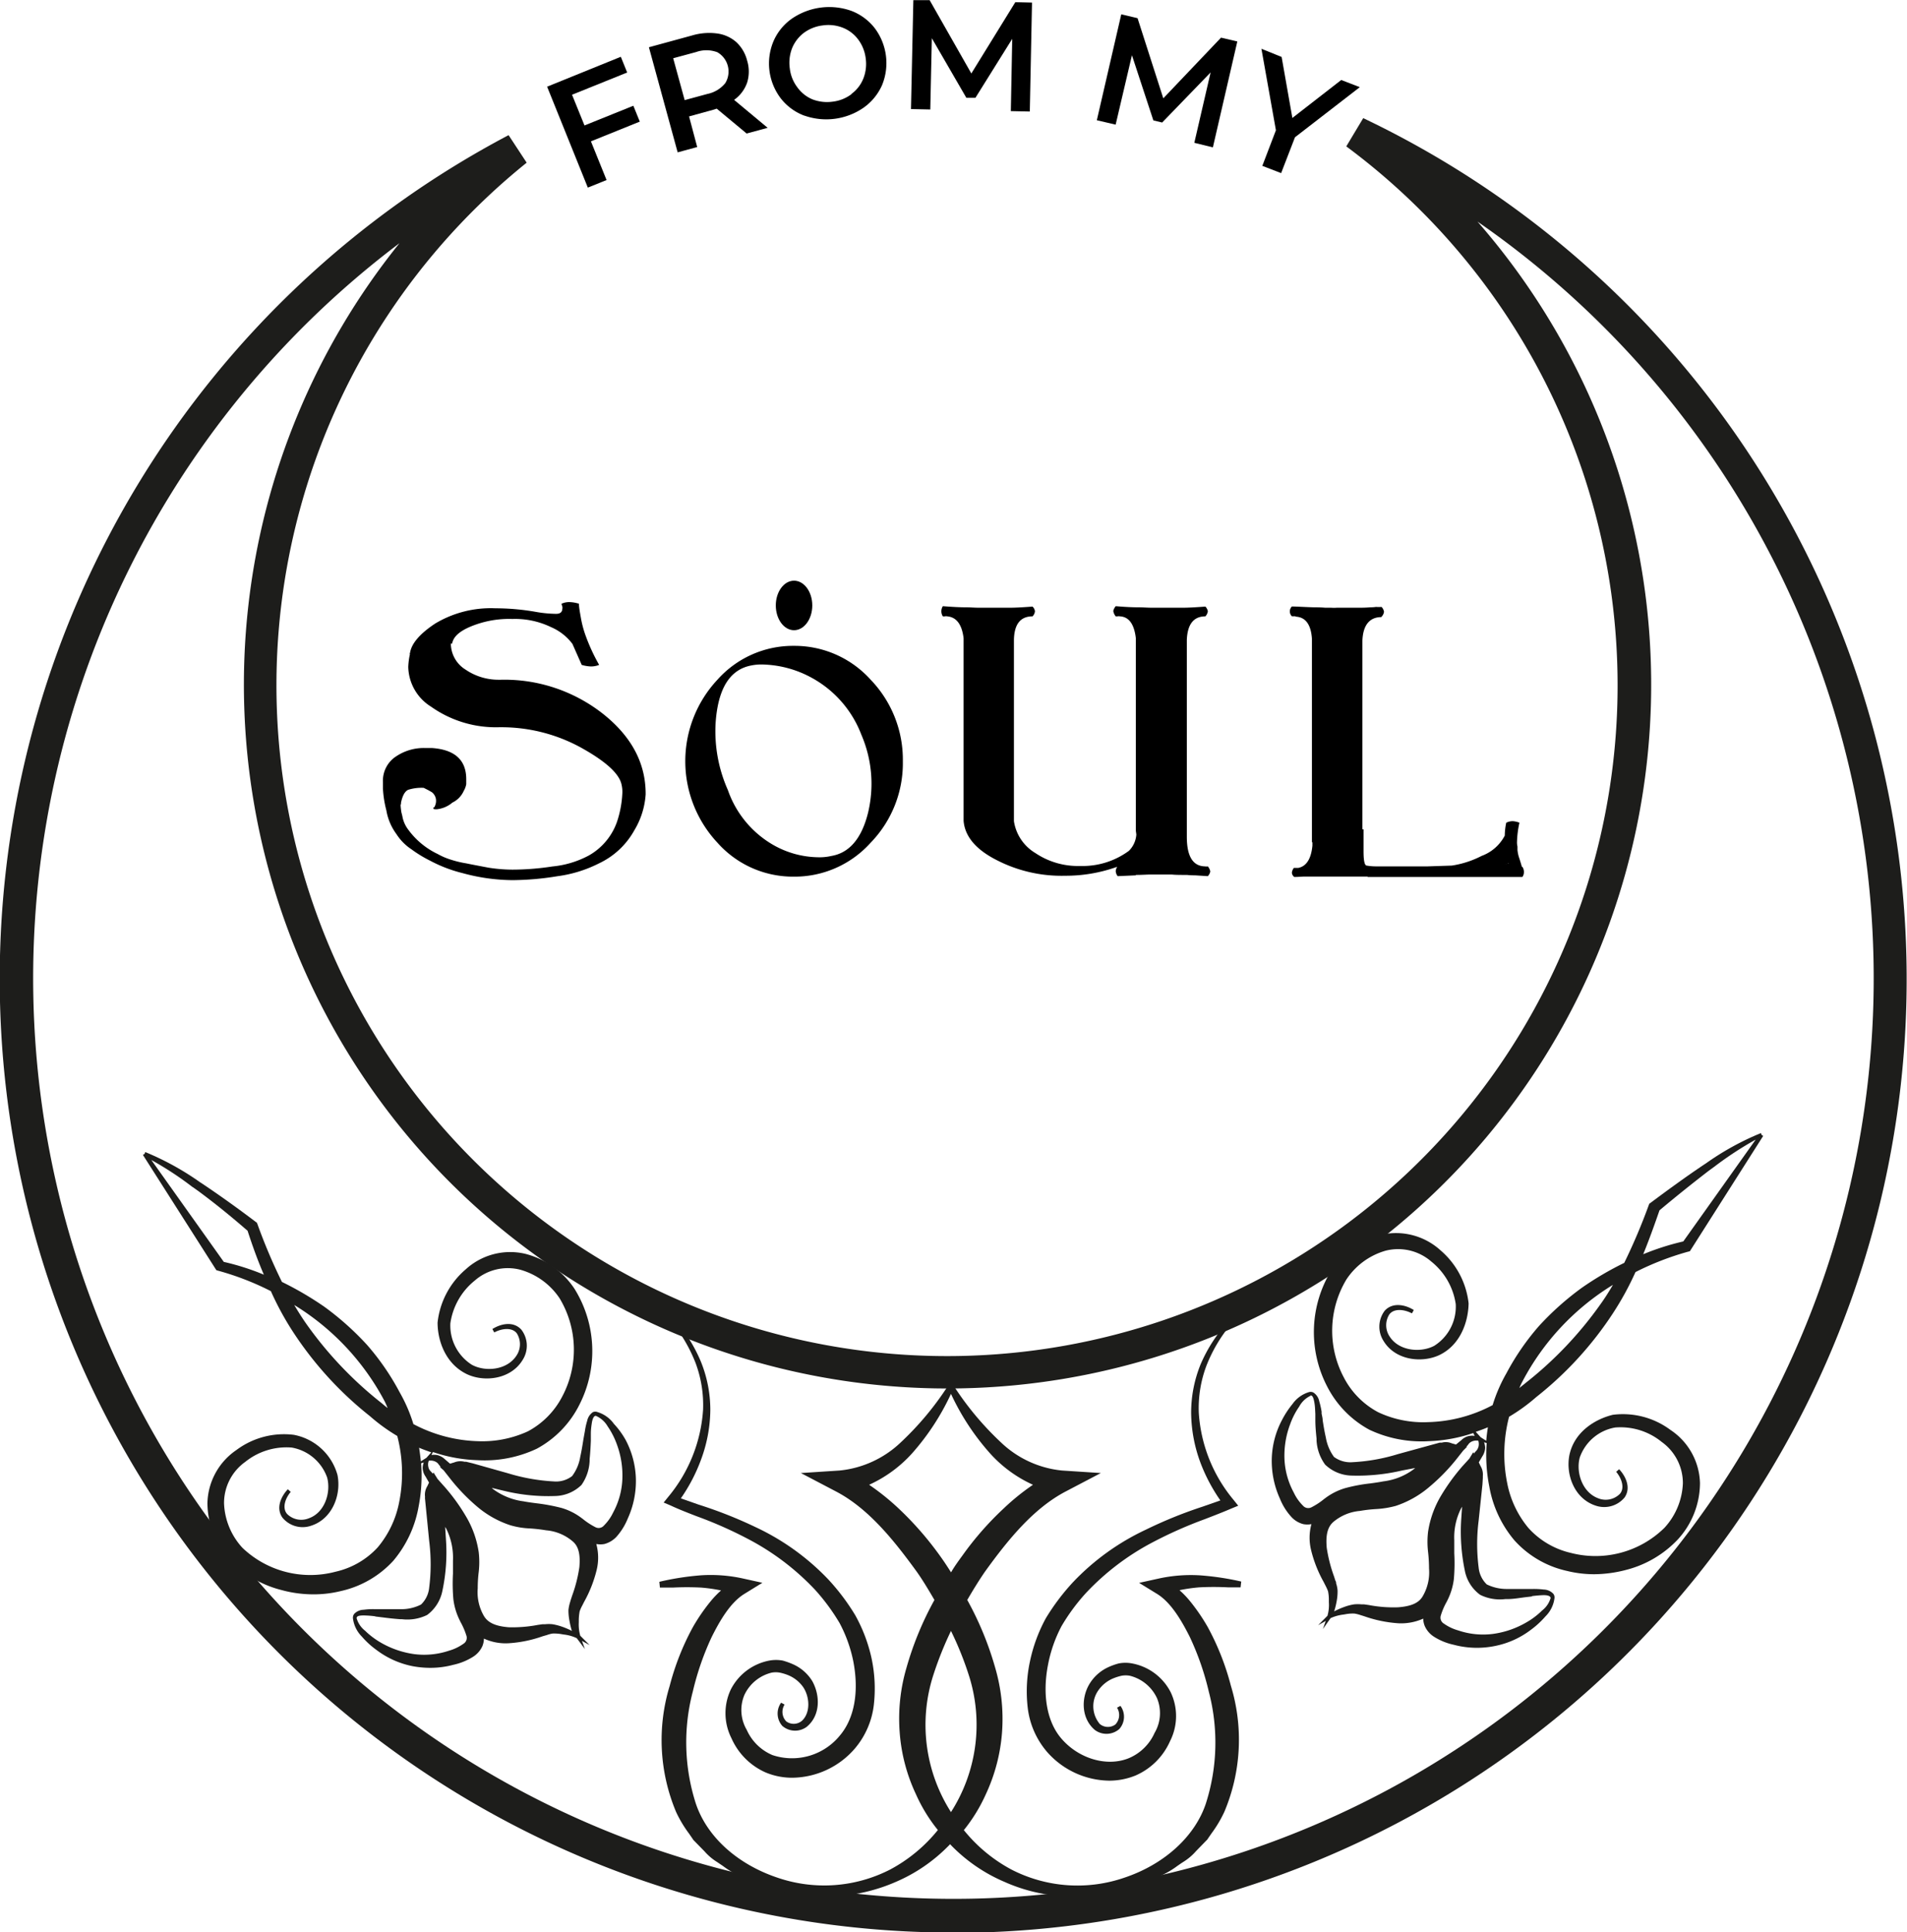 <svg id="Layer_1" data-name="Layer 1" xmlns="http://www.w3.org/2000/svg" viewBox="0 0 234.16 237.2"><defs><style>.cls-1{fill:#1d1d1b;}.cls-2{fill:none;}</style></defs><path d="M278.51,209.15c.52,0,.77-.22.77-.67a1.07,1.07,0,0,0-.1-.52l.31,1a2.71,2.71,0,0,1-.15-.53,5.1,5.1,0,0,1-.16-.52,2.28,2.28,0,0,1,1-.2,4.27,4.27,0,0,1,1.14.2c0,.44.12,1.07.26,1.86a12.57,12.57,0,0,0,.51,1.92,23.19,23.19,0,0,0,1.71,3.73,2.78,2.78,0,0,1-1,.19,4.59,4.59,0,0,1-1.14-.19l-1.14-2.58a6.49,6.49,0,0,0-2.63-2.06,10.15,10.15,0,0,0-4.75-1,12.3,12.3,0,0,0-5.07.91c-1.41.58-2.19,1.28-2.32,2.11h-.16A3.78,3.78,0,0,0,267.4,216a7.16,7.16,0,0,0,4.08,1.24v0h.21a19.58,19.58,0,0,1,12.55,4.16q5.28,4.17,5.27,9.86v.05a9.77,9.77,0,0,1-1.39,4.41,9.66,9.66,0,0,1-4.34,4.06,15.84,15.84,0,0,1-5.12,1.58,35,35,0,0,1-5.52.48,23.63,23.63,0,0,1-6.1-.86,17.15,17.15,0,0,1-4-1.53,15.34,15.34,0,0,1-2.28-1.39,6.32,6.32,0,0,1-1.85-1.87,6.8,6.8,0,0,1-1.24-2.92,13.27,13.27,0,0,1-.42-2.68v-.81a3.56,3.56,0,0,1,1.66-3.16,6.09,6.09,0,0,1,3.46-1h.46l.42,0q4.23.29,4.23,3.83v.62a2.57,2.57,0,0,1-.31.82,2.89,2.89,0,0,1-1.39,1.43,3.53,3.53,0,0,1-1.91.82c-.28,0-.42,0-.42-.1s0-.14.1-.14a1.54,1.54,0,0,0,.21-1,1.35,1.35,0,0,0-.51-.86l-.42-.24-.57-.29a5.4,5.4,0,0,0-1.91.24c-.41.19-.7.72-.88,1.58v.14a.49.49,0,0,0-.05.2,8,8,0,0,0,.1.86l.11.43a3.78,3.78,0,0,0,.72,1.67,9.54,9.54,0,0,0,3.62,3,8.28,8.28,0,0,0,1.7.72,12.49,12.49,0,0,0,1.81.43c.62.13,1.53.3,2.74.53a19.2,19.2,0,0,0,2.95.24,32.8,32.8,0,0,0,4.9-.39,11.8,11.8,0,0,0,4.45-1.34,7.64,7.64,0,0,0,3.46-4.11,12.87,12.87,0,0,0,.67-3.6,3.92,3.92,0,0,0-.1-1c-.28-1.34-1.93-2.85-5-4.55a20.33,20.33,0,0,0-9.82-2.49h-.21v0a13.78,13.78,0,0,1-8.37-2.53,5.89,5.89,0,0,1-2.79-4.89,9,9,0,0,1,.21-1.58h-.05l.05-.09c.17-1.18,1.21-2.39,3.1-3.64a13.27,13.27,0,0,1,7.39-1.87,28.81,28.81,0,0,1,4.91.43A15,15,0,0,0,278.51,209.15Z" transform="translate(-210.23 -133.8)"/><path d="M317.14,217.24a14.14,14.14,0,0,1,3.95,10,14,14,0,0,1-3.95,10,12.54,12.54,0,0,1-9.43,4.17,12.4,12.4,0,0,1-9.39-4.17,14.65,14.65,0,0,1,0-20,12.42,12.42,0,0,1,9.39-4.16A12.57,12.57,0,0,1,317.14,217.24ZM298.27,221a16.34,16.34,0,0,0-.2,2.65,17.77,17.77,0,0,0,1.54,7.14,12.48,12.48,0,0,0,5.64,6.77,11.4,11.4,0,0,0,5.38,1.47,6.51,6.51,0,0,0,1.69-.16c2.22-.38,3.73-2.17,4.51-5.35a15.52,15.52,0,0,0,.41-3.47A15.19,15.19,0,0,0,316,224a13.38,13.38,0,0,0-6.1-7,13.17,13.17,0,0,0-6-1.63,6.12,6.12,0,0,0-1.43.12C300.17,215.93,298.78,217.77,298.27,221Z" transform="translate(-210.23 -133.8)"/><path d="M349.7,235.79V212.15c-.2-1.73-.84-2.62-1.93-2.69a1.11,1.11,0,0,0-.36,0h-.18a1.36,1.36,0,0,1-.3-.67,1.45,1.45,0,0,1,.3-.58c1.16.1,2.07.14,2.71.14s1.16.05,1.68.05h3.91c.61,0,1.51-.05,2.71-.14a1.14,1.14,0,0,1,.3.57,1.17,1.17,0,0,1-.3.63v0q-2.16,0-2.28,2.88v24.17c0,2.43.76,3.64,2.28,3.64h-.06a1.06,1.06,0,0,0,.36,0,1.37,1.37,0,0,1,.3.62,1.16,1.16,0,0,1-.3.58l-1.56-.1a8.57,8.57,0,0,1-1-.05c-.81,0-1.43,0-1.87-.05H351.5c-.44,0-1,.05-1.8.05v.05l-2.23.1a1.11,1.11,0,0,1-.24-.63,1.23,1.23,0,0,1,.18-.52A18.71,18.71,0,0,1,341,241.3a17.39,17.39,0,0,1-8.54-2q-3.68-1.92-3.91-4.74V212.15c-.2-1.7-.88-2.59-2-2.69a.63.63,0,0,0-.3,0H326a1.17,1.17,0,0,1,0-1.25c1.24.1,2.17.14,2.77.14s1.1.05,1.62.05h3.91c.61,0,1.51-.05,2.71-.14a.93.93,0,0,1,.3.57,1,1,0,0,1-.3.63v0q-2.22,0-2.28,2.88V234.6a5.52,5.52,0,0,0,2.64,3.92,9.36,9.36,0,0,0,5.48,1.58,9.59,9.59,0,0,0,6-1.86,3.12,3.12,0,0,0,.91-2Z" transform="translate(-210.23 -133.8)"/><path d="M377.66,235.6v2.73c0,1.09.12,1.66.36,1.72a7.09,7.09,0,0,0,1.32.1h6.2l10-.33-.06,0-.06-.05v.05l-7.76.33a11.9,11.9,0,0,0,4.51-1.29,5.24,5.24,0,0,0,2.83-2.49,7.81,7.81,0,0,1,.18-1.58,1.85,1.85,0,0,1,.78-.19,2.65,2.65,0,0,1,.84.19,12.27,12.27,0,0,0-.3,2.44,2,2,0,0,0,.06.48v.43a4.22,4.22,0,0,0,.24,1.06c.16.51.26.84.3,1h.06a1.09,1.09,0,0,1,.19.67.94.94,0,0,1-.19.58h-19v-.05h-.54v0h-3.13c-1.08,0-2.11,0-3.07,0h-1c-.32,0-.74.05-1.26.05a.69.69,0,0,1-.3-.53,1.19,1.19,0,0,1,.24-.58h-.06s.06,0,.06,0h.54c1-.2,1.58-1.1,1.74-2.73v-.43h-.06v-25c-.12-1.69-.76-2.59-1.92-2.68a.21.21,0,0,1-.12-.05h-.42a.84.84,0,0,1,0-1.2c.64,0,1.54.07,2.7.1.28,0,.74,0,1.39.05h.72a5,5,0,0,0,.72,0c.36,0,.74,0,1.14,0h1.63c.32,0,.76,0,1.32-.05a4.87,4.87,0,0,0,.72-.05,3.51,3.51,0,0,0,.67,0,1.16,1.16,0,0,1,.3.58,1,1,0,0,1-.3.62v.05c-1.49,0-2.27,1-2.35,2.87V235.6Z" transform="translate(-210.23 -133.8)"/><ellipse cx="97.5" cy="74.32" rx="2.24" ry="3.04"/><path class="cls-1" d="M329.68,371a117.07,117.07,0,0,1-57-220.61l2.22,3.38a82.34,82.34,0,1,0,100.64-2l2.08-3.47a117.07,117.07,0,0,1-48,222.74ZM259.26,163.67A113,113,0,1,0,391.65,161a86.4,86.4,0,1,1-132.39,2.68Z" transform="translate(-210.23 -133.8)"/><path d="M280.47,145.43,282,149.2l6-2.42.79,1.95-6,2.42,1.92,4.75-2.3.93-5-12.39,9.05-3.67.78,1.93Z" transform="translate(-210.23 -133.8)"/><path d="M301.91,150.19l-3.67-3.05-.49.15-2.91.8,1,3.76-2.4.65-3.53-12.9,5.31-1.45a7.35,7.35,0,0,1,3.07-.24,4.43,4.43,0,0,1,2.35,1.06,4.63,4.63,0,0,1,1.33,2.27,4.58,4.58,0,0,1,0,2.7,4.36,4.36,0,0,1-1.6,2.12l4.12,3.43Zm-3.66-10a3.79,3.79,0,0,0-2.55,0l-2.81.76,1.41,5.14,2.8-.76a3.8,3.8,0,0,0,2.19-1.33,2.73,2.73,0,0,0-1-3.8Z" transform="translate(-210.23 -133.8)"/><path d="M309,148a6.58,6.58,0,0,1-2.88-2.1,7.06,7.06,0,0,1-.93-7,6.56,6.56,0,0,1,2.23-2.78,8.11,8.11,0,0,1,7.31-1,6.62,6.62,0,0,1,2.88,2.1,7.13,7.13,0,0,1,.94,7,6.7,6.7,0,0,1-2.24,2.77,8.06,8.06,0,0,1-7.31,1Zm5.79-2.68a4.33,4.33,0,0,0,1.45-1.88,4.91,4.91,0,0,0,.29-2.48,4.83,4.83,0,0,0-.93-2.32,4.32,4.32,0,0,0-1.89-1.44,4.82,4.82,0,0,0-2.46-.28,4.87,4.87,0,0,0-2.31.91,4.5,4.5,0,0,0-1.45,1.89,4.91,4.91,0,0,0-.28,2.48,4.69,4.69,0,0,0,.92,2.31A4.34,4.34,0,0,0,310,146a5,5,0,0,0,2.47.28A4.75,4.75,0,0,0,314.78,145.36Z" transform="translate(-210.23 -133.8)"/><path d="M334.35,147.44l.17-8.87L330,145.81l-1.11,0-4.24-7.32-.19,8.75-2.37-.05.29-13.37,2,0,5.12,9,5.4-8.75,2.05.05-.27,13.37Z" transform="translate(-210.23 -133.8)"/><path d="M356.88,151.33l2-8.64-5.95,6.15-1.08-.26-2.63-8-2,8.52-2.31-.54,3-13,2,.47,3.16,9.84,7.09-7.45,2,.47-3,13Z" transform="translate(-210.23 -133.8)"/><path d="M369.24,150.65l-1.7,4.4-2.31-.89,1.67-4.37-1.78-10,2.48,1,1.32,7.49,6-4.66,2.28.88Z" transform="translate(-210.23 -133.8)"/><path class="cls-2" d="M246.33,294c.52.88,1,1.66,1.52,2.37a46.62,46.62,0,0,0,9.25,9.71h0c.23.2.47.4.72.59a8.93,8.93,0,0,0-.39-.83A30.6,30.6,0,0,0,246.33,294Z" transform="translate(-210.23 -133.8)"/><path class="cls-2" d="M263.17,312.06c-.49-.17-1-.35-1.48-.56.09.55.15,1.11.2,1.66l.68-.43Z" transform="translate(-210.23 -133.8)"/><path class="cls-2" d="M329.21,339.46A40,40,0,0,0,327,334a42.77,42.77,0,0,0-2.19,5.45h0A19.91,19.91,0,0,0,327,356.24,19.88,19.88,0,0,0,329.21,339.46Z" transform="translate(-210.23 -133.8)"/><path class="cls-2" d="M242.62,290.27c-.66-1.62-1.31-3.39-2-5.39-2.1-1.78-4.08-3.36-6-4.84l-.73-.52a40.4,40.4,0,0,0-5.08-3.33l8.9,12.51A30,30,0,0,1,242.62,290.27Z" transform="translate(-210.23 -133.8)"/><path class="cls-2" d="M327,304.9a29.91,29.91,0,0,1-4.82,7.34,16,16,0,0,1-5.24,3.82,29.4,29.4,0,0,1,3.58,2.87,39.75,39.75,0,0,1,5.09,5.81c.49.67.95,1.38,1.39,2.07.45-.7.91-1.4,1.4-2.07a38.06,38.06,0,0,1,5.09-5.8,27.89,27.89,0,0,1,3.58-2.88,15.88,15.88,0,0,1-5.24-3.82A29.82,29.82,0,0,1,327,304.9Z" transform="translate(-210.23 -133.8)"/><path class="cls-2" d="M283,308.41c-.07.43-.1.9-.13,1.35v.1c0,.26,0,.52,0,.78,0,.73-.07,1.49-.15,2.25l0,.23a5.53,5.53,0,0,1-1,2.95,4.77,4.77,0,0,1-3.26,1.36,23,23,0,0,1-6.22-.63l-1.54-.37.19.17a8,8,0,0,0,3.7,1.48c.52.1,1.05.17,1.6.24a23,23,0,0,1,3.1.58,7.59,7.59,0,0,1,2.41,1.21l.19.14a8.66,8.66,0,0,0,1.53,1,.85.85,0,0,0,1.06-.2,5.7,5.7,0,0,0,1.13-1.6,9.42,9.42,0,0,0,1.13-4.1A11,11,0,0,0,286,311a9.63,9.63,0,0,0-1-2l-.11-.16a3.09,3.09,0,0,0-1.35-1.31C283.24,307.56,283.11,307.86,283,308.41Z" transform="translate(-210.23 -133.8)"/><path class="cls-2" d="M254,332.46a3,3,0,0,0,1.07,1.56l.13.13a9.85,9.85,0,0,0,1.78,1.31,11.21,11.21,0,0,0,4.12,1.41,9.58,9.58,0,0,0,4.23-.42,5.79,5.79,0,0,0,1.78-.85.85.85,0,0,0,.37-1,8.78,8.78,0,0,0-.73-1.69l-.09-.19a8,8,0,0,1-.78-2.58,22.45,22.45,0,0,1-.05-3.16c0-.56,0-1.09,0-1.61a8,8,0,0,0-.83-3.91l-.13-.21.1,1.58a22.65,22.65,0,0,1-.43,6.23,4.86,4.86,0,0,1-1.88,3,5.53,5.53,0,0,1-3.11.52h-.21c-.76-.05-1.49-.14-2.21-.23l-.82-.1h-.09a12.62,12.62,0,0,0-1.36-.1C254.32,332.12,254,332.18,254,332.46Z" transform="translate(-210.23 -133.8)"/><path class="cls-2" d="M280.09,331.49a4.72,4.72,0,0,1,.18-.9l.09-.31.18-.55a17.64,17.64,0,0,0,.89-3.5c.14-1.57-.1-2.54-.78-3.14a5.76,5.76,0,0,0-3.29-1.39,20,20,0,0,0-2-.23,10,10,0,0,1-2.4-.39,12.13,12.13,0,0,1-4.13-2.33,23.71,23.71,0,0,1-3.14-3.24l-.93-1.18-.47-.41.12,0-.08-.09-.15-.18a1,1,0,0,0-.47-.4,1.33,1.33,0,0,0-.77-.09,1.27,1.27,0,0,0-.05.76,1,1,0,0,0,.31.56l.16.18.08.09.08-.15.51.81.78.87a23.41,23.41,0,0,1,2.66,3.65,12,12,0,0,1,1.6,4.45,10.53,10.53,0,0,1,0,2.44,16,16,0,0,0-.12,2,5.79,5.79,0,0,0,.8,3.46c.49.79,1.4,1.19,3,1.32a16.6,16.6,0,0,0,3.59-.29l.56-.08.32,0a4.42,4.42,0,0,1,.92,0h0a7,7,0,0,1,1.16.3,8.6,8.6,0,0,1,1.27.57,10.65,10.65,0,0,1-.31-1.33A6.54,6.54,0,0,1,280.09,331.49Z" transform="translate(-210.23 -133.8)"/><path class="cls-2" d="M391,310.74a1.06,1.06,0,0,0-.5.41c0,.06-.1.12-.15.18l-.07.08.08,0-.46.46L389,313a23.83,23.83,0,0,1-3.14,3.25,12.26,12.26,0,0,1-4.12,2.33,11.46,11.46,0,0,1-2.41.39,17.54,17.54,0,0,0-2,.23A5.82,5.82,0,0,0,374,320.6c-.69.62-.93,1.59-.79,3.16a18,18,0,0,0,.9,3.52l.16.51c0,.12.06.22.09.32a3.65,3.65,0,0,1,.18.89h0a6.33,6.33,0,0,1-.09,1.19,9.46,9.46,0,0,1-.33,1.37,9.56,9.56,0,0,1,1.23-.54,6,6,0,0,1,1.21-.32,4.49,4.49,0,0,1,.93,0l.31,0,.57.08a16,16,0,0,0,3.59.28c1.57-.12,2.49-.52,3-1.3a5.79,5.79,0,0,0,.81-3.47,18.41,18.41,0,0,0-.12-2.05,10.44,10.44,0,0,1,0-2.43,12.13,12.13,0,0,1,1.6-4.46,25,25,0,0,1,2.65-3.64l.82-.9.48-.79.08.16.08-.1.16-.18a1.1,1.1,0,0,0,.31-.53,1.41,1.41,0,0,0-.05-.78A1.38,1.38,0,0,0,391,310.74Z" transform="translate(-210.23 -133.8)"/><path class="cls-2" d="M369.76,306.43l-.11.16a9.32,9.32,0,0,0-1,2,10.89,10.89,0,0,0-.7,4.3,9.49,9.49,0,0,0,1.14,4.09,5.57,5.57,0,0,0,1.13,1.61.85.85,0,0,0,1.07.19,8.42,8.42,0,0,0,1.52-1l.19-.14a7.67,7.67,0,0,1,2.41-1.2,20.23,20.23,0,0,1,3.1-.58c.55-.08,1.08-.15,1.59-.25a7.81,7.81,0,0,0,3.71-1.48L384,314l-1.53.37a24.06,24.06,0,0,1-6.22.63,4.82,4.82,0,0,1-3.26-1.35,5.52,5.52,0,0,1-1.05-2.95l0-.23c-.08-.78-.12-1.54-.15-2.27,0-.26,0-.52,0-.77,0-.52-.06-1-.13-1.46s-.21-.81-.46-.81h0A3.06,3.06,0,0,0,369.76,306.43Z" transform="translate(-210.23 -133.8)"/><path class="cls-2" d="M391.44,309.59l.61.67.68.43c0-.56.11-1.11.2-1.66C392.43,309.24,391.94,309.42,391.44,309.59Z" transform="translate(-210.23 -133.8)"/><path class="cls-2" d="M395.27,330.08H395a5.45,5.45,0,0,1-3.09-.52,4.79,4.79,0,0,1-1.89-3,23.55,23.55,0,0,1-.44-6.24l.11-1.58-.13.22a7.88,7.88,0,0,0-.83,3.89c0,.53,0,1.06,0,1.62a22.29,22.29,0,0,1-.05,3.15,7.94,7.94,0,0,1-.78,2.59l-.11.22a8.15,8.15,0,0,0-.71,1.66.85.85,0,0,0,.37,1,5.73,5.73,0,0,0,1.77.84,9.48,9.48,0,0,0,4.23.43,11.09,11.09,0,0,0,4.12-1.41,9.21,9.21,0,0,0,1.79-1.32l.13-.13a3,3,0,0,0,1.07-1.55c0-.28-.33-.34-.9-.35s-.9.06-1.36.11h-.08l-.78.09C396.78,329.94,396,330,395.27,330.08Z" transform="translate(-210.23 -133.8)"/><path class="cls-2" d="M406.76,293.89c.52-.73,1-1.51,1.53-2.38a30.56,30.56,0,0,0-11.1,11.84h0a7.87,7.87,0,0,0-.39.83c.25-.2.49-.39.72-.59A46.35,46.35,0,0,0,406.76,293.89Z" transform="translate(-210.23 -133.8)"/><path class="cls-2" d="M420,277.58c-2,1.48-3.94,3.06-6,4.82-.66,2-1.3,3.78-2,5.39a31.33,31.33,0,0,1,4.92-1.57l8.89-12.5a42.12,42.12,0,0,0-5.07,3.32Z" transform="translate(-210.23 -133.8)"/><path class="cls-1" d="M357.62,327.18a18.44,18.44,0,0,0-5.11.39l-2.41.53,2.23,1.37c1.75,1.09,3.05,3.39,4,5.28a33.86,33.86,0,0,1,2.33,6.71,24.54,24.54,0,0,1-.37,13.75c-1.34,4-5.06,7.43-10,9.08a17.71,17.71,0,0,1-13.87-1,19,19,0,0,1-5.84-4.84,20,20,0,0,0,2.69-4.38,21.8,21.8,0,0,0,2-7.63,22.38,22.38,0,0,0-.84-7.92A39.23,39.23,0,0,0,329,330.2c.76-1.31,1.47-2.45,2.17-3.47,2.8-3.88,5.93-7.76,9.92-9.85l4.31-2.26-4.76-.31a12.64,12.64,0,0,1-7.49-3.44,36.87,36.87,0,0,1-5.77-6.89l-.13-.18-.21.13-.06-.12-.05.12-.22-.13-.12.18a36.87,36.87,0,0,1-5.77,6.89,12.69,12.69,0,0,1-7.5,3.44l-4.75.31,4.31,2.26c4,2.09,7.12,6,9.91,9.84.71,1,1.42,2.18,2.18,3.48a39.13,39.13,0,0,0-3.43,8.31,22.12,22.12,0,0,0-.84,7.91,21.48,21.48,0,0,0,2,7.63,19.58,19.58,0,0,0,2.69,4.39,19,19,0,0,1-5.84,4.84,17.73,17.73,0,0,1-13.88,1c-4.9-1.65-8.63-5-10-9.09a24.53,24.53,0,0,1-.37-13.75,34.14,34.14,0,0,1,2.32-6.7c.94-1.88,2.24-4.19,4-5.28l2.22-1.37-2.4-.53a18.42,18.42,0,0,0-5.1-.39,33.63,33.63,0,0,0-4.94.75l-.21.05.07.71h.22l1.35,0a34,34,0,0,1,3.5,0,19.85,19.85,0,0,1,2.44.35,11.25,11.25,0,0,0-1.23,1.27,23.17,23.17,0,0,0-2.24,3.25,31.61,31.61,0,0,0-2.84,7.2,22.78,22.78,0,0,0,.79,15.48,15,15,0,0,0,1.58,2.64c.17.25.35.5.54.79l1.37,1.4a6.78,6.78,0,0,0,1.53,1.3l.74.5a10.91,10.91,0,0,0,2.63,1.46l.73.31a14.29,14.29,0,0,0,2.85,1,21.5,21.5,0,0,0,15-.82,20.14,20.14,0,0,0,6.42-4.37,3.07,3.07,0,0,0,.25-.26h0l.25.26a20.16,20.16,0,0,0,6.42,4.36,20.68,20.68,0,0,0,8.52,1.8,22.48,22.48,0,0,0,6.51-1,14,14,0,0,0,2.87-1l.71-.31a10.67,10.67,0,0,0,2.65-1.46c.25-.17.49-.34.73-.49a6.85,6.85,0,0,0,1.53-1.3l1.41-1.45c.16-.25.34-.5.51-.75a15,15,0,0,0,1.57-2.64,22.75,22.75,0,0,0,.8-15.47,31.69,31.69,0,0,0-2.85-7.22,23.6,23.6,0,0,0-2.23-3.24,11.25,11.25,0,0,0-1.23-1.27,19.85,19.85,0,0,1,2.44-.35,33.93,33.93,0,0,1,3.5,0l1.35,0h.21l.08-.71-.21-.05A33.7,33.7,0,0,0,357.62,327.18Zm-32.8,12.28h0A42.77,42.77,0,0,1,327,334a40,40,0,0,1,2.2,5.46,19.88,19.88,0,0,1-2.2,16.78A19.91,19.91,0,0,1,324.82,339.46Zm8.68-20.52a38.06,38.06,0,0,0-5.09,5.8c-.49.67-1,1.37-1.4,2.07-.44-.69-.9-1.4-1.39-2.07a39.75,39.75,0,0,0-5.09-5.81,29.4,29.4,0,0,0-3.58-2.87,16,16,0,0,0,5.24-3.82A29.91,29.91,0,0,0,327,304.9a29.82,29.82,0,0,0,4.83,7.34,15.88,15.88,0,0,0,5.24,3.82A27.89,27.89,0,0,0,333.5,318.94Z" transform="translate(-210.23 -133.8)"/><path class="cls-1" d="M285.61,308.58h0a3.83,3.83,0,0,0-2-1.44.75.75,0,0,0-.57,0,1.7,1.7,0,0,0-.71,1.07,8.28,8.28,0,0,0-.28,1.25l-.18,1c-.11.71-.23,1.45-.39,2.16a5.34,5.34,0,0,1-1,2.37,3.22,3.22,0,0,1-2.23.66,23.55,23.55,0,0,1-5.64-1l-4.33-1.22-.83-.2a.75.75,0,0,1-.2,0,2,2,0,0,0-1.23.08l-.53.16-.64-.55a2,2,0,0,0-1-.52,2.42,2.42,0,0,0-.65,0l.19-.36a18.73,18.73,0,0,0,5.5,1,15,15,0,0,0,7.26-1.41,12.46,12.46,0,0,0,5.21-5.37,14.47,14.47,0,0,0-.59-14.26,10.3,10.3,0,0,0-6.12-4.31,8.1,8.1,0,0,0-7.24,1.93,10,10,0,0,0-3.45,6.53c0,2.26,1,5.11,3.64,6.35,2.18,1,5.4.59,6.82-1.79a3.23,3.23,0,0,0-.18-3.7c-1-1.08-2.53-.71-3.55-.07l.23.42c.92-.49,2.17-.66,2.77.11a2.51,2.51,0,0,1-.06,2.76c-1.16,1.76-3.8,2-5.46,1.1a5.7,5.7,0,0,1-2.64-5.09,8.22,8.22,0,0,1,3-5.25,6.15,6.15,0,0,1,5.58-1.33,8.6,8.6,0,0,1,4.84,3.52,12.24,12.24,0,0,1,.34,12,10.11,10.11,0,0,1-4.24,4.32,13.43,13.43,0,0,1-6.13,1.21,18,18,0,0,1-7.93-2.1,19,19,0,0,0-1.69-3.91,30.54,30.54,0,0,0-4-5.81,35,35,0,0,0-5.24-4.68,40,40,0,0,0-5.21-3.05,69.12,69.12,0,0,1-3-7.07l-.07-.19-.16-.12c-2.18-1.65-4.37-3.22-6.52-4.66l-.31-.2a34,34,0,0,0-6.72-3.7l-.09.22-.2.13,8.89,13.95.13.2.28.08a34.09,34.09,0,0,1,6.41,2.49,36.26,36.26,0,0,0,2.72,5,43.52,43.52,0,0,0,9.45,10.35,22.17,22.17,0,0,0,3.35,2.43,18.06,18.06,0,0,1,.24,8.09,12.21,12.21,0,0,1-2.63,5.57,10,10,0,0,1-5.18,3A12.07,12.07,0,0,1,240,323.8a8.53,8.53,0,0,1-2.26-5.46,6.2,6.2,0,0,1,2.59-5.08,8.08,8.08,0,0,1,5.71-1.77,5.64,5.64,0,0,1,4.36,3.68c.49,1.84-.29,4.31-2.24,5a2.46,2.46,0,0,1-2.68-.53c-.63-.74-.23-1.9.45-2.71l-.36-.32c-.82.87-1.49,2.29-.67,3.47a3.21,3.21,0,0,0,3.55,1c2.62-.85,3.7-3.83,3.22-6.22a6.89,6.89,0,0,0-5.35-4.93,9.77,9.77,0,0,0-7.07,1.87,8.11,8.11,0,0,0-3.55,6.53,10.4,10.4,0,0,0,2.73,6.92,13.14,13.14,0,0,0,6.32,3.72,14.92,14.92,0,0,0,4,.54,14,14,0,0,0,3.36-.41,12.36,12.36,0,0,0,6.41-3.71,14.07,14.07,0,0,0,3.11-6.65h0a20,20,0,0,0,.31-5.32l.32-.1a2.36,2.36,0,0,0-.13.63,1.91,1.91,0,0,0,.35,1.09l.43.75-.21.44a2,2,0,0,0-.29,1.21,1.14,1.14,0,0,1,0,.25l.52,5.27a22.81,22.81,0,0,1,0,5.72,3.32,3.32,0,0,1-1,2.08,5.32,5.32,0,0,1-2.51.57c-.71,0-1.46,0-2.17,0h-1.05a8.28,8.28,0,0,0-1.31.07,1.67,1.67,0,0,0-1.17.51.78.78,0,0,0-.15.56,3.84,3.84,0,0,0,1.09,2.22,10.33,10.33,0,0,0,1.79,1.64,10.82,10.82,0,0,0,4.46,2,11.92,11.92,0,0,0,2.14.2,10.85,10.85,0,0,0,2.84-.37,7.55,7.55,0,0,0,2.45-1,3,3,0,0,0,1.12-1.29,2.53,2.53,0,0,0,.19-.93,6.38,6.38,0,0,0,3.06.57,15.3,15.3,0,0,0,4.14-.85l.55-.16a3.73,3.73,0,0,1,.69-.18,5.32,5.32,0,0,1,1,.06l.35.06a5.06,5.06,0,0,1,1.61.45l1,1.33-.36-1,.94.52-1.15-1.15a5.14,5.14,0,0,1-.18-1.66v-.35a6.39,6.39,0,0,1,.11-1,4.73,4.73,0,0,1,.29-.65l.26-.51a15.62,15.62,0,0,0,1.54-3.93,6.37,6.37,0,0,0-.05-3.16,2.72,2.72,0,0,0,1,0,3.13,3.13,0,0,0,1.46-.87,7.7,7.7,0,0,0,1.4-2.25,11.08,11.08,0,0,0,1-4.88,10.81,10.81,0,0,0-1.24-4.74A10.06,10.06,0,0,0,285.61,308.58Zm-29.28,23.65.82.1c.72.09,1.45.18,2.21.23h.21a5.53,5.53,0,0,0,3.11-.52,4.86,4.86,0,0,0,1.88-3,22.65,22.65,0,0,0,.43-6.23l-.1-1.58.13.21a8,8,0,0,1,.83,3.91c0,.52,0,1.05,0,1.61a22.45,22.45,0,0,0,.05,3.16,8,8,0,0,0,.78,2.58l.09.19a8.78,8.78,0,0,1,.73,1.69.85.85,0,0,1-.37,1,5.79,5.79,0,0,1-1.78.85,9.58,9.58,0,0,1-4.23.42,11.21,11.21,0,0,1-4.12-1.41,9.85,9.85,0,0,1-1.78-1.31l-.13-.13a3,3,0,0,1-1.07-1.56c0-.28.33-.34.89-.34a12.62,12.62,0,0,1,1.36.1Zm22.91,1.25a7,7,0,0,0-1.16-.3h0a4.42,4.42,0,0,0-.92,0l-.32,0-.56.08a16.6,16.6,0,0,1-3.59.29c-1.58-.13-2.49-.53-3-1.32a5.79,5.79,0,0,1-.8-3.46,16,16,0,0,1,.12-2,10.53,10.53,0,0,0,0-2.44,12,12,0,0,0-1.6-4.45,23.41,23.41,0,0,0-2.66-3.65l-.78-.87-.51-.81-.08.15-.08-.09-.16-.18a1,1,0,0,1-.31-.56,1.27,1.27,0,0,1,.05-.76,1.33,1.33,0,0,1,.77.09,1,1,0,0,1,.47.4l.15.18.08.09-.12,0,.47.41.93,1.18a23.71,23.71,0,0,0,3.14,3.24,12.13,12.13,0,0,0,4.13,2.33,10,10,0,0,0,2.4.39,20,20,0,0,1,2,.23,5.76,5.76,0,0,1,3.29,1.39c.68.6.92,1.57.78,3.14a17.64,17.64,0,0,1-.89,3.5l-.18.55-.09.31a4.72,4.72,0,0,0-.18.9,6.54,6.54,0,0,0,.11,1.23,10.65,10.65,0,0,0,.31,1.33A8.6,8.6,0,0,0,279.24,333.48Zm5.61-24.58.11.16a9.63,9.63,0,0,1,1,2,11,11,0,0,1,.69,4.3,9.42,9.42,0,0,1-1.13,4.1,5.7,5.7,0,0,1-1.13,1.6.85.85,0,0,1-1.06.2,8.66,8.66,0,0,1-1.53-1l-.19-.14a7.59,7.59,0,0,0-2.41-1.21,23,23,0,0,0-3.1-.58c-.55-.07-1.08-.14-1.6-.24a8,8,0,0,1-3.7-1.48l-.19-.17,1.54.37a23,23,0,0,0,6.22.63,4.77,4.77,0,0,0,3.26-1.36,5.53,5.53,0,0,0,1-2.95l0-.23c.08-.76.12-1.52.15-2.25,0-.26,0-.52,0-.78v-.1c0-.45.06-.92.13-1.35s.23-.85.49-.82A3.09,3.09,0,0,1,284.85,308.9Zm-27-2.24c-.25-.19-.49-.39-.72-.59h0a46.62,46.62,0,0,1-9.25-9.71c-.5-.71-1-1.49-1.52-2.37a30.6,30.6,0,0,1,11.11,11.84A8.93,8.93,0,0,1,257.83,306.66Zm-23.95-27.14.73.52c2,1.48,3.95,3.06,6,4.84.65,2,1.3,3.77,2,5.39a30,30,0,0,0-4.92-1.57l-8.9-12.51A40.4,40.4,0,0,1,233.88,279.52Zm27.81,32c.49.21,1,.39,1.48.56l-.6.67-.68.43C261.84,312.61,261.78,312.05,261.69,311.5Z" transform="translate(-210.23 -133.8)"/><path class="cls-1" d="M415.35,309.33a9.78,9.78,0,0,0-7.08-1.86c-2.19.53-4.73,2.1-5.33,4.93-.48,2.39.59,5.36,3.22,6.22a3.25,3.25,0,0,0,3.55-1c.82-1.18.15-2.61-.67-3.47l-.36.32c.68.81,1.08,2,.45,2.71a2.46,2.46,0,0,1-2.68.53c-1.95-.74-2.73-3.2-2.24-5a5.62,5.62,0,0,1,4.34-3.68,8,8,0,0,1,5.72,1.77,6.21,6.21,0,0,1,2.6,5.08,8.55,8.55,0,0,1-2.26,5.46,12.08,12.08,0,0,1-11.51,3.08,10.06,10.06,0,0,1-5.19-3.05,12.21,12.21,0,0,1-2.62-5.56,18.1,18.1,0,0,1,.24-8.1,22.22,22.22,0,0,0,3.34-2.42,43.25,43.25,0,0,0,9.45-10.34,36.56,36.56,0,0,0,2.73-5,35.07,35.07,0,0,1,6.41-2.49l.27-.07,9-14.15-.19-.13-.09-.22a33.69,33.69,0,0,0-6.74,3.71l-.29.19c-2.16,1.45-4.29,3-6.52,4.66l-.16.12-.07.19a72.6,72.6,0,0,1-3,7.06,39.21,39.21,0,0,0-5.21,3.06,35.11,35.11,0,0,0-5.25,4.68,30.55,30.55,0,0,0-4,5.8,19.16,19.16,0,0,0-1.7,3.92,17.79,17.79,0,0,1-7.92,2.09,13,13,0,0,1-6.12-1.21,10.05,10.05,0,0,1-4.25-4.31,12.21,12.21,0,0,1,.34-12,8.6,8.6,0,0,1,4.83-3.53,6.21,6.21,0,0,1,5.59,1.34,8.22,8.22,0,0,1,3,5.22,5.68,5.68,0,0,1-2.64,5.12c-1.66.88-4.3.65-5.45-1.1a2.48,2.48,0,0,1-.06-2.76c.59-.77,1.85-.61,2.77-.12l.23-.41c-1-.64-2.57-1-3.56.07a3.24,3.24,0,0,0-.17,3.7c1.42,2.38,4.64,2.77,6.82,1.78,2.63-1.23,3.6-4.09,3.64-6.37a10,10,0,0,0-3.45-6.51,8.12,8.12,0,0,0-7.24-1.92,10.3,10.3,0,0,0-6.12,4.31,14.47,14.47,0,0,0-.59,14.26,12.51,12.51,0,0,0,5.21,5.37,15,15,0,0,0,7.25,1.41,19.07,19.07,0,0,0,5.51-1l.18.35a2,2,0,0,0-.64,0,1.85,1.85,0,0,0-1,.52l-.66.54-.52-.15a1.9,1.9,0,0,0-1.23-.08l-.26,0-5.1,1.4a22.86,22.86,0,0,1-5.64,1,3.38,3.38,0,0,1-2.23-.65,5.63,5.63,0,0,1-1-2.38c-.16-.69-.28-1.42-.39-2.12,0-.27-.08-.54-.13-.81l0-.24a10.21,10.21,0,0,0-.29-1.28,1.67,1.67,0,0,0-.71-1.07.75.75,0,0,0-.57-.05,3.83,3.83,0,0,0-2,1.45,11.25,11.25,0,0,0-1.31,2,10.74,10.74,0,0,0-1.24,4.74,11.18,11.18,0,0,0,1,4.88,7.41,7.41,0,0,0,1.41,2.25,3,3,0,0,0,1.46.88,2.72,2.72,0,0,0,1,0,6.33,6.33,0,0,0-.05,3.15,15.46,15.46,0,0,0,1.53,3.91l.27.53a6.12,6.12,0,0,1,.29.65,5.17,5.17,0,0,1,.1,1v.34a4.87,4.87,0,0,1-.17,1.67l-1.15,1.16.94-.53-.35,1,.94-1.34a5.34,5.34,0,0,1,1.6-.44l.34-.06a4.79,4.79,0,0,1,1-.06,4.54,4.54,0,0,1,.69.17l.54.17a15.76,15.76,0,0,0,4.14.85,6.65,6.65,0,0,0,3.07-.57,2.43,2.43,0,0,0,.19.92,3,3,0,0,0,1.11,1.29,7.46,7.46,0,0,0,2.45,1,11.05,11.05,0,0,0,5,.16,10.71,10.71,0,0,0,4.47-2,10.83,10.83,0,0,0,1.79-1.65A3.77,3.77,0,0,0,401.1,330a.72.72,0,0,0-.14-.56,1.67,1.67,0,0,0-1.17-.52,9.91,9.91,0,0,0-1.32-.07h-1c-.72,0-1.46,0-2.17,0a5.54,5.54,0,0,1-2.51-.56,3.33,3.33,0,0,1-1-2.09,22.79,22.79,0,0,1,0-5.72l.47-4.48.05-.85a1.33,1.33,0,0,1,0-.2,2,2,0,0,0-.29-1.2l-.21-.44.44-.75a2,2,0,0,0,.34-1.08,2.35,2.35,0,0,0-.13-.64l.32.1a19.73,19.73,0,0,0,.32,5.33,13.94,13.94,0,0,0,3.11,6.64,12.23,12.23,0,0,0,6.41,3.72,14,14,0,0,0,3.36.41,15.79,15.79,0,0,0,3.95-.54,13.21,13.21,0,0,0,6.32-3.73,10.3,10.3,0,0,0,2.72-6.91A8.08,8.08,0,0,0,415.35,309.33Zm-18.56-5.14a7.87,7.87,0,0,1,.39-.83h0a30.56,30.56,0,0,1,11.1-11.84c-.51.87-1,1.65-1.53,2.38a46.35,46.35,0,0,1-9.25,9.71C397.28,303.8,397,304,396.79,304.19Zm20.13-18a31.33,31.33,0,0,0-4.92,1.57c.66-1.61,1.3-3.37,2-5.39,2.1-1.76,4.08-3.34,6-4.82l.74-.54a42.12,42.12,0,0,1,5.07-3.32Zm-25.16,25.22a1.1,1.1,0,0,1-.31.53l-.16.18-.08.1-.08-.16-.48.79-.82.9a25,25,0,0,0-2.65,3.64,12.13,12.13,0,0,0-1.6,4.46,10.44,10.44,0,0,0,0,2.43,18.41,18.41,0,0,1,.12,2.05,5.79,5.79,0,0,1-.81,3.47c-.48.78-1.4,1.18-3,1.3a16,16,0,0,1-3.59-.28l-.57-.08-.31,0a4.49,4.49,0,0,0-.93,0,6,6,0,0,0-1.21.32,9.56,9.56,0,0,0-1.23.54,9.46,9.46,0,0,0,.33-1.37,6.33,6.33,0,0,0,.09-1.19h0a3.65,3.65,0,0,0-.18-.89c0-.1,0-.2-.09-.32l-.16-.51a18,18,0,0,1-.9-3.52c-.14-1.57.1-2.54.79-3.16a5.82,5.82,0,0,1,3.28-1.37,17.54,17.54,0,0,1,2-.23,11.46,11.46,0,0,0,2.41-.39,12.26,12.26,0,0,0,4.12-2.33A23.83,23.83,0,0,0,389,313l.9-1.14.46-.46-.08,0,.07-.08c.05-.06.11-.12.15-.18a1.06,1.06,0,0,1,.5-.41,1.38,1.38,0,0,1,.75-.08A1.41,1.41,0,0,1,391.76,311.44Zm6.61,18.31c.46-.05.92-.1,1.36-.11s.88.07.9.35a3,3,0,0,1-1.07,1.55l-.13.13a9.21,9.21,0,0,1-1.79,1.32,11.09,11.09,0,0,1-4.12,1.41,9.48,9.48,0,0,1-4.23-.43,5.73,5.73,0,0,1-1.77-.84.85.85,0,0,1-.37-1,8.15,8.15,0,0,1,.71-1.66l.11-.22a7.94,7.94,0,0,0,.78-2.59,22.29,22.29,0,0,0,.05-3.15c0-.56,0-1.09,0-1.62a7.88,7.88,0,0,1,.83-3.89l.13-.22-.11,1.58a23.55,23.55,0,0,0,.44,6.24,4.79,4.79,0,0,0,1.89,3,5.45,5.45,0,0,0,3.09.52h.23c.76,0,1.51-.14,2.24-.23l.78-.09Zm-27.22-24.63c.25,0,.36.29.46.81s.1.94.13,1.46c0,.25,0,.51,0,.77,0,.73.07,1.49.15,2.27l0,.23a5.52,5.52,0,0,0,1.05,2.95,4.82,4.82,0,0,0,3.26,1.35,24.06,24.06,0,0,0,6.22-.63L384,314l-.19.16a7.81,7.81,0,0,1-3.71,1.48c-.51.1-1,.17-1.59.25a20.23,20.23,0,0,0-3.1.58,7.67,7.67,0,0,0-2.41,1.2l-.19.14a8.42,8.42,0,0,1-1.52,1,.85.85,0,0,1-1.07-.19,5.57,5.57,0,0,1-1.13-1.61,9.49,9.49,0,0,1-1.14-4.09,10.89,10.89,0,0,1,.7-4.3,9.32,9.32,0,0,1,1-2l.11-.16a3.06,3.06,0,0,1,1.36-1.31Zm20.9,5.14-.61-.67c.5-.17,1-.35,1.49-.56-.09.55-.16,1.1-.2,1.66Z" transform="translate(-210.23 -133.8)"/><path class="cls-1" d="M295.74,319.91a50.67,50.67,0,0,1,6.45,2.86h0a31,31,0,0,1,8.13,6.19,25.15,25.15,0,0,1,3,4.07A17.17,17.17,0,0,1,315,337.7c.73,3.73.15,7-1.61,9.1a7.58,7.58,0,0,1-8.31,2.44,6,6,0,0,1-3.16-3.1,4.79,4.79,0,0,1-.29-4.27,5,5,0,0,1,3.35-2.75,2.77,2.77,0,0,1,1,0,5.63,5.63,0,0,1,1.12.35,4.19,4.19,0,0,1,1.74,1.41c.81,1.18.95,3.14-.14,4.15a1.55,1.55,0,0,1-1.93.07,1.68,1.68,0,0,1-.2-2.06l-.43-.23a2.29,2.29,0,0,0,.15,2.85,2.4,2.4,0,0,0,3,.11c1.72-1.42,1.64-3.89.68-5.61a5.29,5.29,0,0,0-2.22-2,8.93,8.93,0,0,0-1.41-.52,4.52,4.52,0,0,0-1.64,0,6.71,6.71,0,0,0-4.73,3.54,6.8,6.8,0,0,0,.08,6,8.2,8.2,0,0,0,4.21,4.2,8.41,8.41,0,0,0,3.28.64,10.28,10.28,0,0,0,7.62-3.54,10.07,10.07,0,0,0,2.37-5.43,17.8,17.8,0,0,0-.28-5.68,19.32,19.32,0,0,0-2-5.29,26.81,26.81,0,0,0-3.35-4.44,29.64,29.64,0,0,0-8.87-6.37,53.76,53.76,0,0,0-7-2.77l-2.2-.77A20.9,20.9,0,0,0,296.3,313a18,18,0,0,0,1.15-6.08,15.8,15.8,0,0,0-1.19-6.05A19.06,19.06,0,0,0,293,295.7l-.36.3a18.81,18.81,0,0,1,3,5.11,14.75,14.75,0,0,1,.92,5.74,18.58,18.58,0,0,1-4.24,10.65l-.6.74.85.36C293.57,319.07,294.68,319.5,295.74,319.91Z" transform="translate(-210.23 -133.8)"/><path class="cls-1" d="M350.91,321.58A29.64,29.64,0,0,0,342,328h0a27.23,27.23,0,0,0-3.35,4.44,19.39,19.39,0,0,0-1.95,5.29,17.47,17.47,0,0,0-.28,5.67,10.13,10.13,0,0,0,2.36,5.43,10.33,10.33,0,0,0,7.63,3.55,8.54,8.54,0,0,0,3.27-.64,8.21,8.21,0,0,0,4.22-4.21,6.8,6.8,0,0,0,.08-6,6.7,6.7,0,0,0-4.74-3.54,4.32,4.32,0,0,0-1.64,0,7.87,7.87,0,0,0-1.39.51,5.28,5.28,0,0,0-2.23,2.05c-1,1.71-1,4.18.69,5.61a2.39,2.39,0,0,0,3-.12,2.26,2.26,0,0,0,.14-2.84l-.42.22a1.69,1.69,0,0,1-.2,2.06,1.55,1.55,0,0,1-1.92-.06,3.38,3.38,0,0,1-.15-4.16,4.19,4.19,0,0,1,1.74-1.41,6.63,6.63,0,0,1,1.09-.35,2.91,2.91,0,0,1,1,0,5,5,0,0,1,3.35,2.76,4.78,4.78,0,0,1-.3,4.26,6,6,0,0,1-3.16,3.1c-2.69,1.1-6.18.07-8.31-2.44-1.75-2.05-2.34-5.37-1.6-9.1a16.86,16.86,0,0,1,1.64-4.66,24.13,24.13,0,0,1,3-4.07,30.9,30.9,0,0,1,8.14-6.2,52.3,52.3,0,0,1,6.46-2.87c1.06-.41,2.16-.83,3.25-1.3l.85-.35-.6-.75a18.51,18.51,0,0,1-4.24-10.65,14.75,14.75,0,0,1,.92-5.74,18.36,18.36,0,0,1,3-5.1l-.36-.31a18.72,18.72,0,0,0-3.31,5.13,15.76,15.76,0,0,0-1.19,6.05,18,18,0,0,0,1.14,6.08,21.07,21.07,0,0,0,2.45,4.64l-2.2.77A54.33,54.33,0,0,0,350.91,321.58Z" transform="translate(-210.23 -133.8)"/></svg>